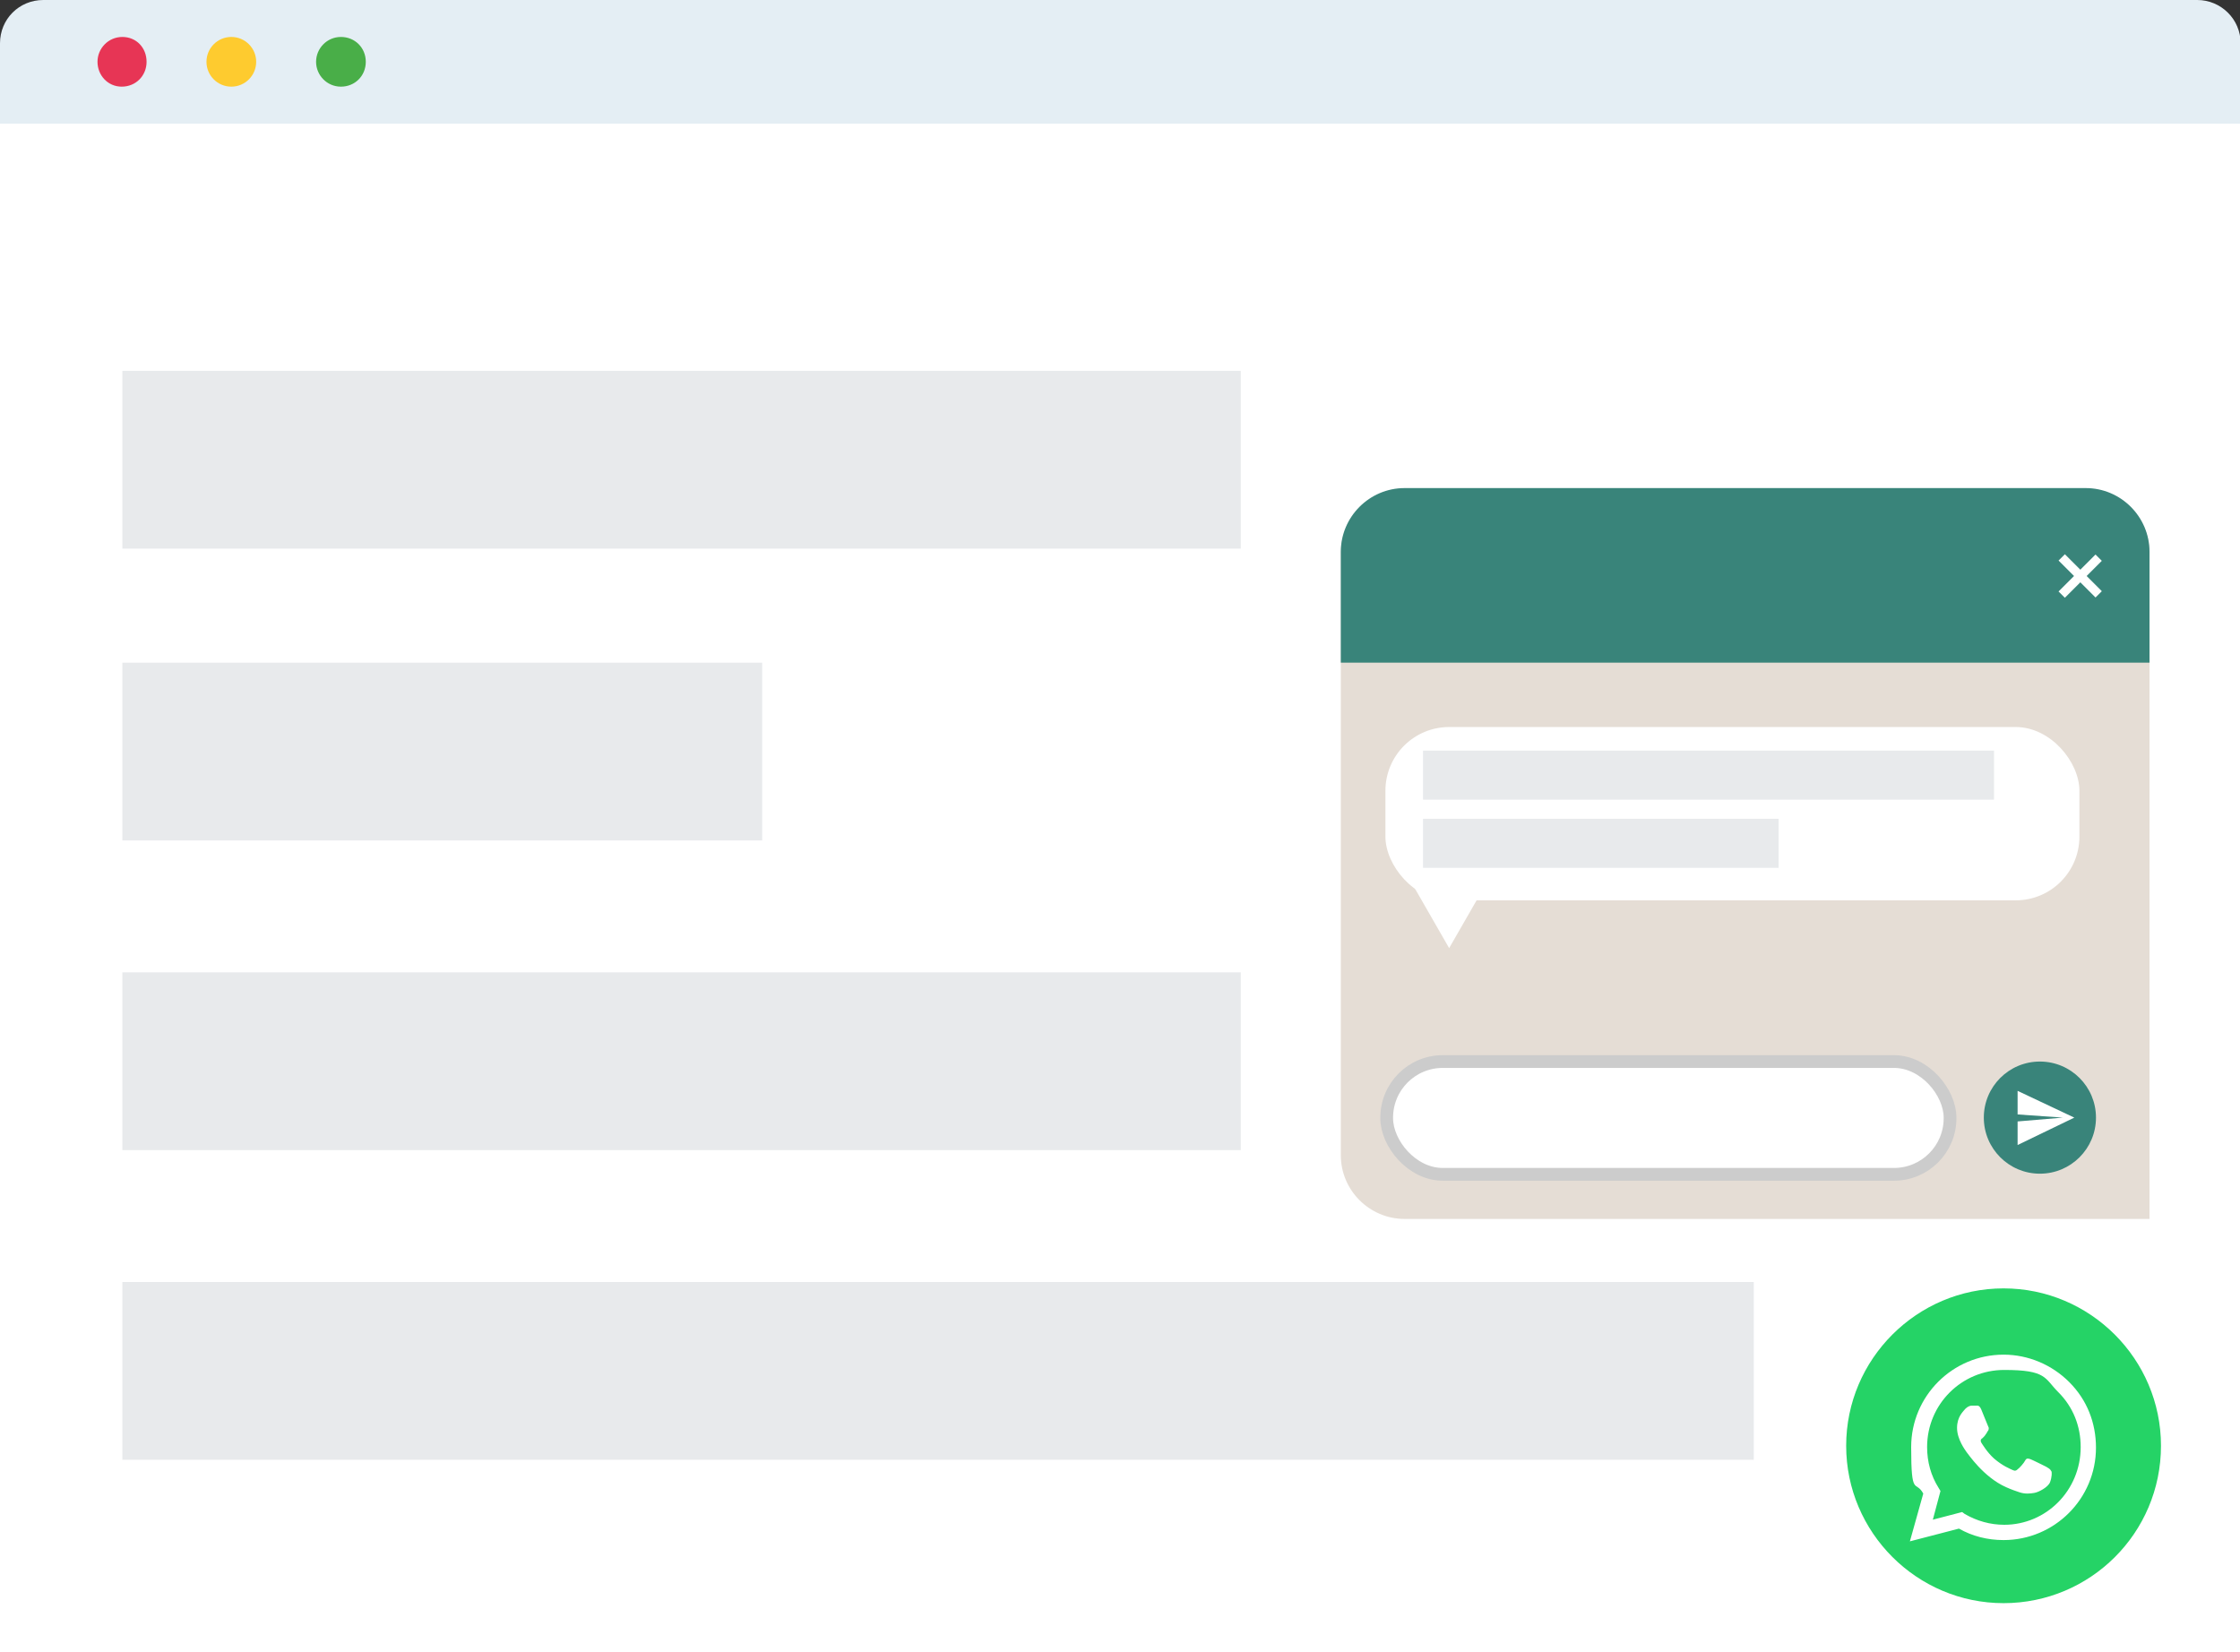 <?xml version="1.0" encoding="UTF-8"?>
<svg id="_Layer_2" xmlns="http://www.w3.org/2000/svg" version="1.1" viewBox="0 0 351.5 259.3">
  <rect x="0" y="0" width="351.5" height="259.3" fill="#333333" stroke="none"/>
  <!-- Generator: Adobe Illustrator 29.1.0, SVG Export Plug-In . SVG Version: 2.1.0 Build 142)  -->
  <defs>
    <style>
      .st0 {
        fill: #e5ddd5;
      }

      .st1 {
        fill: #fecb2f;
      }

      .st2, .st3, .st4 {
        fill: #fff;
      }

      .st3, .st5 {
        fill-rule: evenodd;
      }

      .st5 {
        fill: #25d366;
      }

      .st6 {
        fill: #39847a;
      }

      .st4 {
        stroke: #ccc;
        stroke-miterlimit: 10;
        stroke-width: 2px;
      }

      .st7 {
        fill: #e4eef4;
      }

      .st8 {
        fill: #e73555;
      }

      .st9 {
        fill: #e8eaec;
      }

      .st10 {
        fill: #49ae48;
      }
    </style>
  </defs>
  <g id="Objects">
    <rect class="st2" y="19.3" width="351.5" height="240"/>
    <g>
      <path class="st7" d="M6.8,0h338c3.7,0,6.8,3,6.8,6.8v12.6H0V6.8C0,3,3,0,6.8,0Z"/>
      <path class="st8" d="M15.3,9.7c0-2.1,1.7-3.9,3.9-3.9s3.8,1.7,3.8,3.9-1.7,3.9-3.9,3.9-3.8-1.8-3.8-3.9Z"/>
      <circle class="st1" cx="36.3" cy="9.7" r="3.9"/>
      <path class="st10" d="M49.6,9.7c0-2.1,1.7-3.9,3.9-3.9s3.9,1.7,3.9,3.9-1.7,3.9-3.9,3.9-3.9-1.8-3.9-3.9Z"/>
    </g>
  </g>
  <rect class="st9" x="19.2" y="58.2" width="175.5" height="27.9"/>
  <rect class="st9" x="19.2" y="104" width="100.4" height="27.9"/>
  <rect class="st9" x="19.2" y="152.6" width="175.5" height="27.9"/>
  <rect class="st9" x="19.2" y="201.2" width="256" height="27.9"/>
  <path class="st5" d="M314.4,251.6h0c-13.6,0-24.7-11.1-24.7-24.7h0c0-13.6,11.1-24.7,24.7-24.7h0c13.6,0,24.7,11.1,24.7,24.7h0c0,13.7-11.1,24.7-24.7,24.7Z"/>
  <path class="st3" d="M321.1,230.2c-.4-.2-2.2-1.1-2.5-1.2-.3-.1-.6-.2-.8.2-.2.4-.9,1.2-1.2,1.4-.2.2-.4.3-.8.1s-1.5-.6-2.9-1.8c-1.1-1-1.8-2.2-2-2.5-.2-.4,0-.6.2-.7.2-.2.4-.4.5-.6.2-.2.2-.4.4-.6.1-.2.1-.5,0-.6-.1-.2-.8-2-1.1-2.7-.3-.7-.6-.6-.8-.6h-.7c-.2,0-.6.1-1,.5-.3.4-1.3,1.2-1.3,3s1.3,3.5,1.5,3.8c.2.2,2.6,3.9,6.2,5.5.9.4,1.5.6,2.1.8.9.3,1.7.2,2.3.1.7-.1,2.2-.9,2.5-1.7s.3-1.6.2-1.7c-.2-.4-.5-.5-.8-.7ZM314.5,239.3h0c-2.2,0-4.3-.6-6.2-1.7l-.4-.3-4.6,1.2,1.2-4.5-.3-.5c-1.2-1.9-1.8-4.1-1.8-6.4,0-6.7,5.4-12.1,12.1-12.1s6.3,1.3,8.5,3.5c2.3,2.3,3.5,5.3,3.5,8.6,0,6.8-5.4,12.2-12,12.2ZM324.7,216.9c-2.7-2.7-6.4-4.3-10.3-4.3-8,0-14.5,6.5-14.5,14.5s.7,5.1,1.9,7.3l-2.1,7.5,7.7-2c2.1,1.2,4.5,1.8,7,1.8h0c8,0,14.5-6.5,14.5-14.5,0-3.9-1.4-7.5-4.2-10.3"/>
  <g>
    <path class="st0" d="M220.4,76.8h106.9c5.5,0,10,4.5,10,10v104.5h-116.9c-5.5,0-10-4.5-10-10v-94.5c0-5.5,4.5-10,10-10Z"/>
    <circle class="st6" cx="320.1" cy="175.4" r="8.8"/>
    <path class="st6" d="M220.4,76.6h106.9c5.5,0,10,4.5,10,10v17.4h-126.9v-17.4c0-5.5,4.5-10,10-10Z"/>
    <rect class="st2" x="322.3" y="89.7" width="8.2" height="1.4" transform="translate(31.7 257.3) rotate(-45)"/>
    <rect class="st2" x="322.3" y="89.7" width="8.2" height="1.4" transform="translate(493.3 385.1) rotate(-135)"/>
    <rect class="st2" x="217.4" y="114.1" width="108.9" height="27.2" rx="10" ry="10"/>
    <rect class="st4" x="217.6" y="166.6" width="88.4" height="17.7" rx="8.8" ry="8.8"/>
    <polygon class="st2" points="227.4 148.8 233.2 138.7 221.6 138.7 227.4 148.8"/>
    <path class="st2" d="M316.6,171.2v3.7l7.1.5-7.1.6v3.7l8.9-4.3-8.9-4.2Z"/>
    <rect class="st9" x="223.3" y="117.8" width="89.6" height="7.7"/>
    <rect class="st9" x="223.3" y="128.5" width="55.8" height="7.7"/>
  </g>
</svg>